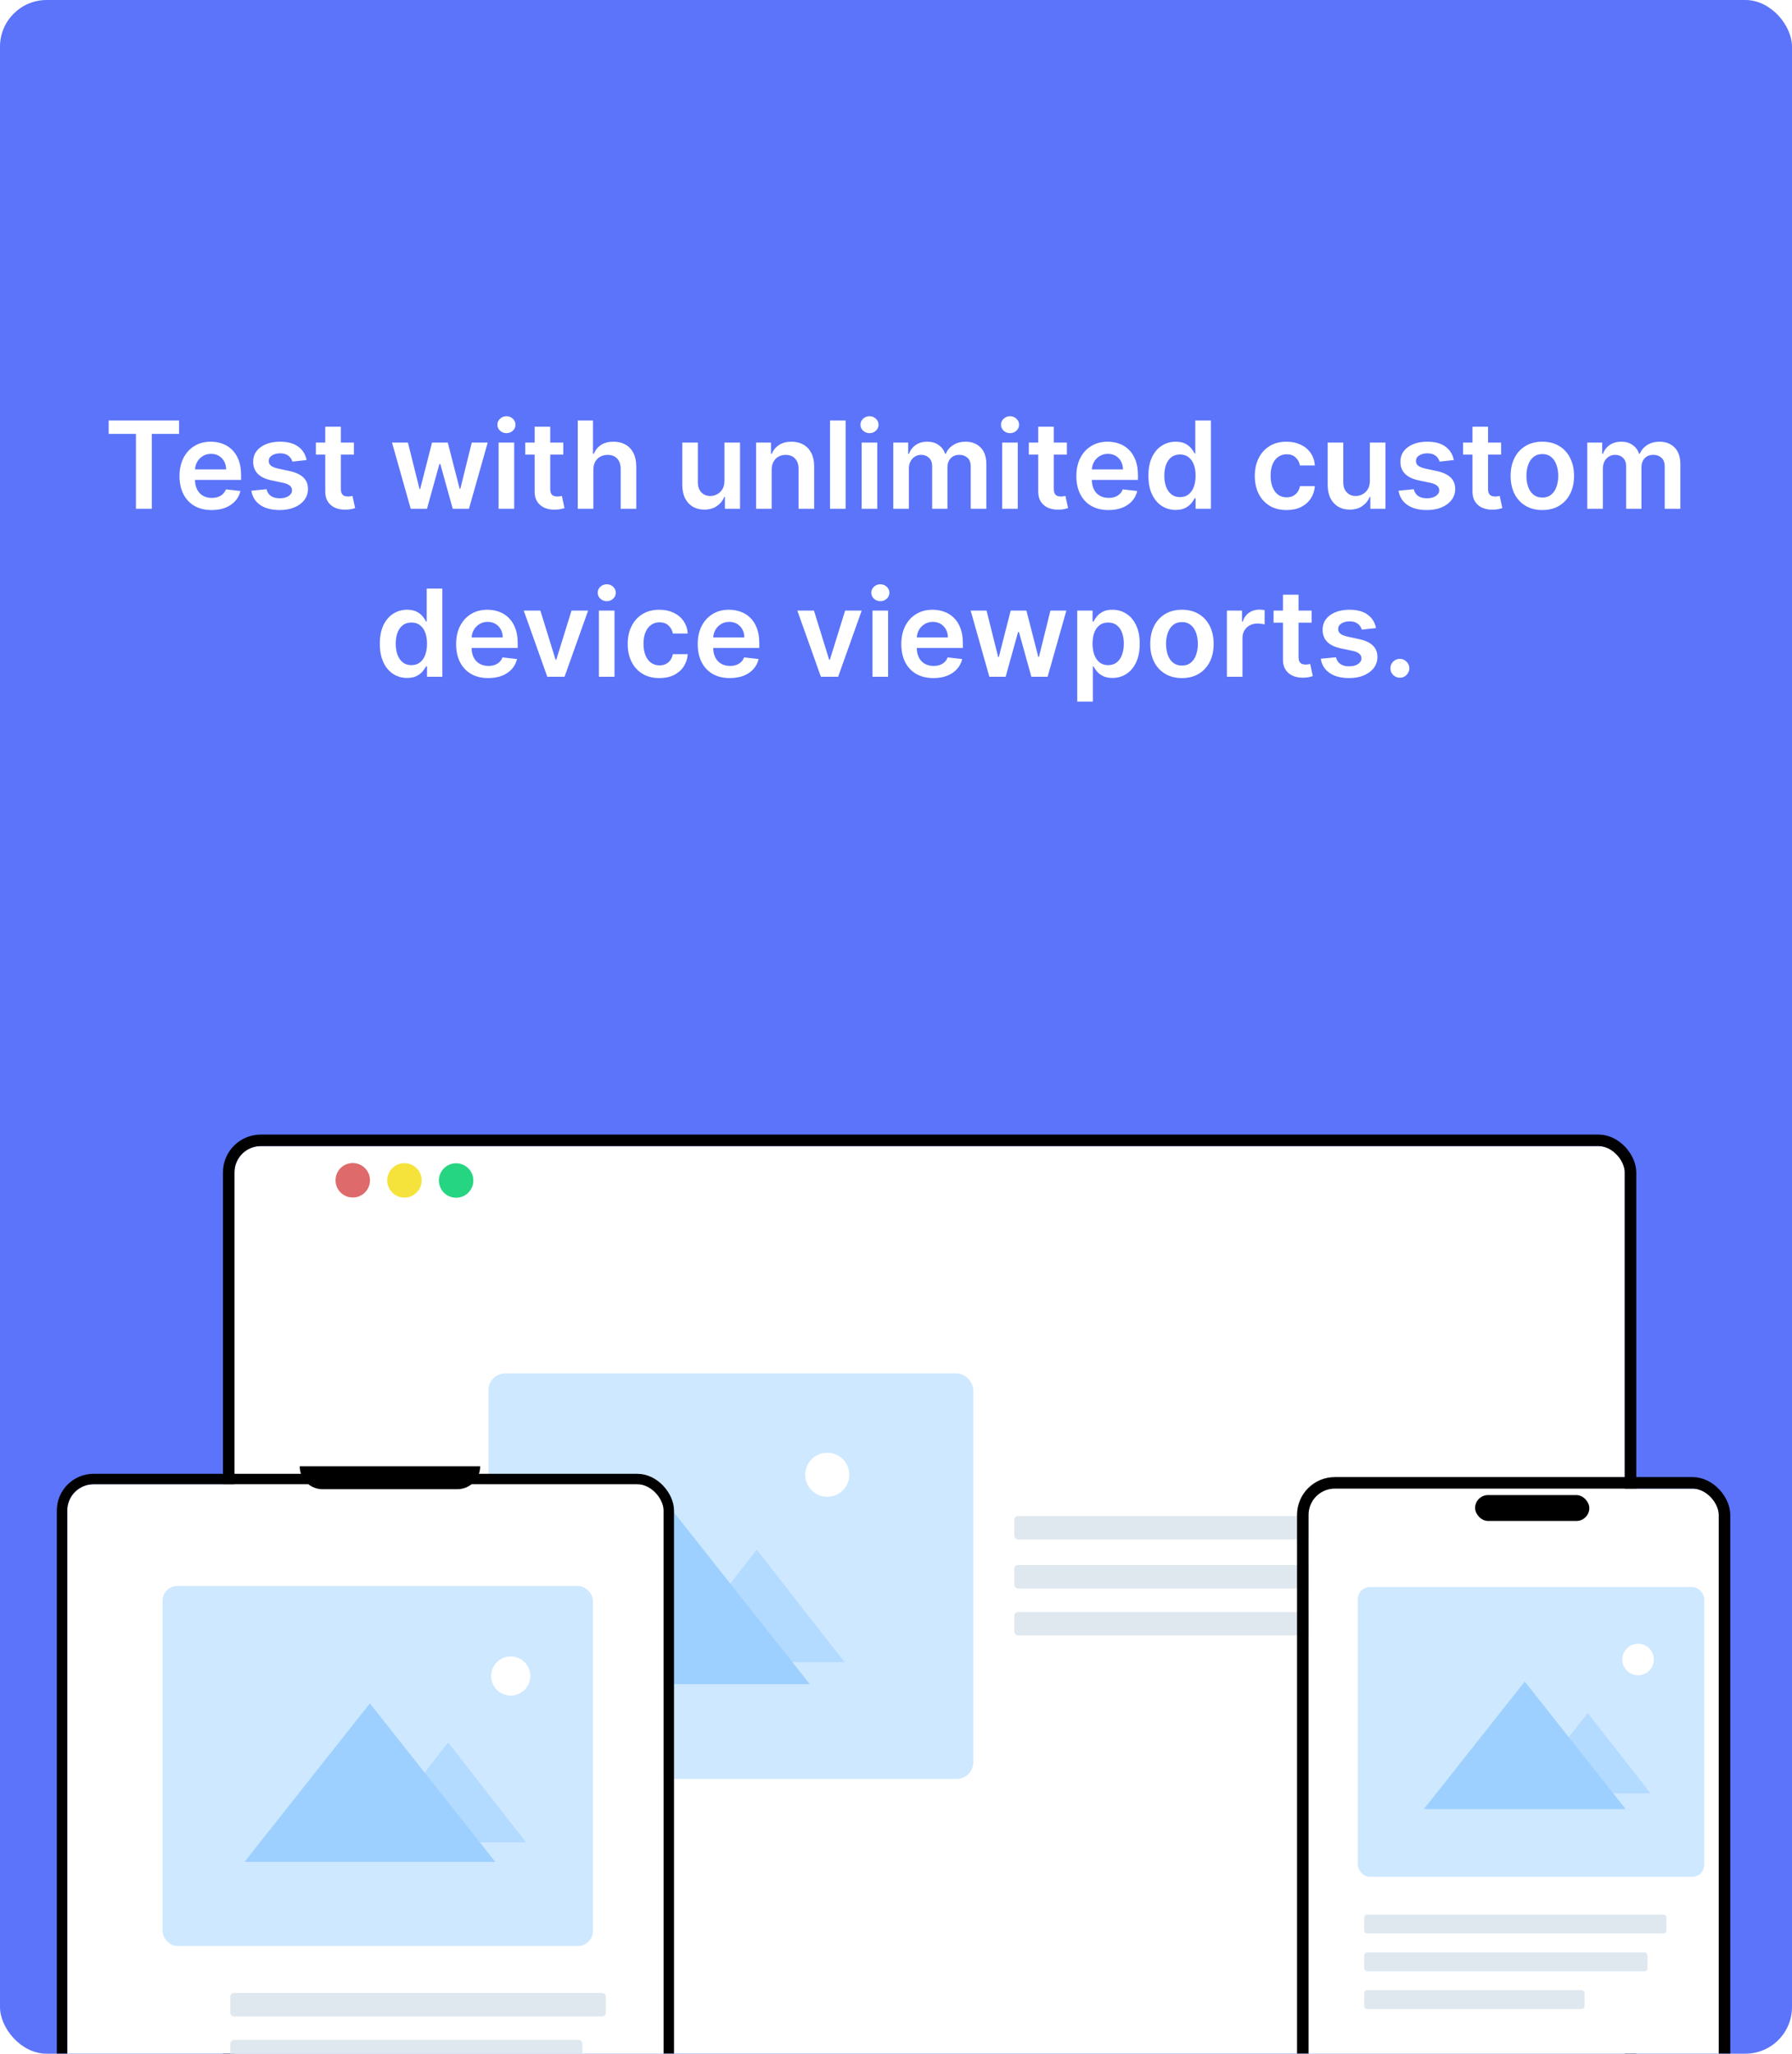 <svg width="384" height="440" viewBox="0 0 384 440" fill="none" xmlns="http://www.w3.org/2000/svg">
<g clip-path="url(#clip0_774_7380)">
<rect width="384" height="440" rx="10" fill="#5B74F9"/>
<path d="M23.285 92.962V90.091H38.372V92.962H32.527V109H29.13V92.962H23.285ZM45.354 109.277C43.932 109.277 42.704 108.982 41.67 108.391C40.642 107.794 39.851 106.95 39.297 105.861C38.743 104.765 38.466 103.476 38.466 101.992C38.466 100.533 38.743 99.253 39.297 98.151C39.858 97.043 40.639 96.182 41.642 95.566C42.646 94.944 43.825 94.633 45.179 94.633C46.053 94.633 46.878 94.775 47.653 95.058C48.435 95.335 49.124 95.766 49.721 96.351C50.325 96.936 50.798 97.68 51.143 98.585C51.488 99.484 51.66 100.555 51.66 101.798V102.823H40.036V100.57H48.456C48.45 99.93 48.312 99.361 48.041 98.862C47.77 98.358 47.392 97.96 46.905 97.671C46.425 97.382 45.865 97.237 45.225 97.237C44.542 97.237 43.941 97.403 43.424 97.736C42.907 98.062 42.504 98.493 42.215 99.028C41.932 99.558 41.787 100.139 41.781 100.773V102.74C41.781 103.565 41.932 104.273 42.233 104.864C42.535 105.448 42.957 105.898 43.498 106.212C44.04 106.519 44.674 106.673 45.4 106.673C45.887 106.673 46.327 106.606 46.721 106.47C47.115 106.329 47.456 106.122 47.745 105.852C48.035 105.581 48.253 105.245 48.401 104.845L51.522 105.196C51.325 106.021 50.949 106.741 50.395 107.357C49.847 107.966 49.146 108.44 48.29 108.778C47.435 109.111 46.456 109.277 45.354 109.277ZM65.697 98.567L62.65 98.899C62.564 98.591 62.413 98.302 62.197 98.031C61.988 97.76 61.705 97.542 61.348 97.376C60.991 97.21 60.554 97.126 60.037 97.126C59.341 97.126 58.757 97.277 58.283 97.579C57.815 97.88 57.584 98.271 57.59 98.751C57.584 99.164 57.735 99.499 58.042 99.758C58.356 100.016 58.873 100.229 59.594 100.395L62.013 100.912C63.355 101.201 64.352 101.66 65.004 102.288C65.663 102.915 65.995 103.737 66.001 104.753C65.995 105.645 65.734 106.433 65.216 107.116C64.706 107.794 63.995 108.323 63.084 108.705C62.173 109.086 61.126 109.277 59.944 109.277C58.209 109.277 56.812 108.914 55.753 108.188C54.694 107.455 54.063 106.436 53.86 105.131L57.119 104.817C57.267 105.458 57.581 105.941 58.061 106.267C58.541 106.593 59.166 106.756 59.935 106.756C60.729 106.756 61.366 106.593 61.846 106.267C62.333 105.941 62.576 105.538 62.576 105.058C62.576 104.651 62.419 104.316 62.105 104.051C61.797 103.786 61.317 103.583 60.665 103.442L58.246 102.934C56.885 102.651 55.879 102.174 55.227 101.503C54.574 100.826 54.251 99.97 54.257 98.936C54.251 98.062 54.488 97.305 54.968 96.665C55.454 96.019 56.128 95.52 56.99 95.169C57.858 94.812 58.858 94.633 59.991 94.633C61.653 94.633 62.961 94.987 63.915 95.695C64.875 96.403 65.469 97.36 65.697 98.567ZM75.839 94.818V97.403H67.686V94.818H75.839ZM69.699 91.421H73.041V104.734C73.041 105.184 73.109 105.528 73.245 105.768C73.386 106.002 73.571 106.162 73.799 106.249C74.026 106.335 74.279 106.378 74.556 106.378C74.765 106.378 74.956 106.362 75.128 106.332C75.307 106.301 75.442 106.273 75.534 106.249L76.098 108.862C75.919 108.923 75.664 108.991 75.331 109.065C75.005 109.138 74.605 109.182 74.131 109.194C73.294 109.219 72.54 109.092 71.869 108.815C71.198 108.532 70.665 108.095 70.272 107.504C69.884 106.913 69.693 106.175 69.699 105.288V91.421ZM88.01 109L84.003 94.818H87.41L89.903 104.79H90.032L92.581 94.818H95.951L98.499 104.734H98.638L101.093 94.818H104.51L100.493 109H97.013L94.353 99.416H94.159L91.5 109H88.01ZM106.843 109V94.818H110.186V109H106.843ZM108.524 92.805C107.994 92.805 107.539 92.63 107.157 92.279C106.776 91.922 106.585 91.494 106.585 90.996C106.585 90.491 106.776 90.063 107.157 89.712C107.539 89.355 107.994 89.177 108.524 89.177C109.059 89.177 109.515 89.355 109.89 89.712C110.272 90.063 110.463 90.491 110.463 90.996C110.463 91.494 110.272 91.922 109.89 92.279C109.515 92.63 109.059 92.805 108.524 92.805ZM120.704 94.818V97.403H112.552V94.818H120.704ZM114.564 91.421H117.907V104.734C117.907 105.184 117.974 105.528 118.11 105.768C118.251 106.002 118.436 106.162 118.664 106.249C118.892 106.335 119.144 106.378 119.421 106.378C119.63 106.378 119.821 106.362 119.993 106.332C120.172 106.301 120.307 106.273 120.4 106.249L120.963 108.862C120.784 108.923 120.529 108.991 120.196 109.065C119.87 109.138 119.47 109.182 118.996 109.194C118.159 109.219 117.405 109.092 116.734 108.815C116.063 108.532 115.531 108.095 115.137 107.504C114.749 106.913 114.558 106.175 114.564 105.288V91.421ZM127.147 100.69V109H123.804V90.091H127.073V97.228H127.239C127.571 96.428 128.085 95.797 128.781 95.335C129.483 94.867 130.375 94.633 131.458 94.633C132.443 94.633 133.302 94.84 134.034 95.252C134.767 95.665 135.333 96.268 135.733 97.062C136.139 97.856 136.343 98.825 136.343 99.97V109H133V100.487C133 99.533 132.754 98.791 132.262 98.262C131.775 97.727 131.092 97.459 130.212 97.459C129.621 97.459 129.092 97.588 128.624 97.847C128.162 98.099 127.799 98.465 127.534 98.945C127.276 99.425 127.147 100.007 127.147 100.69ZM155.238 103.036V94.818H158.58V109H155.339V106.479H155.192C154.872 107.273 154.345 107.923 153.613 108.428C152.887 108.932 151.991 109.185 150.926 109.185C149.997 109.185 149.175 108.978 148.461 108.566C147.753 108.147 147.199 107.541 146.799 106.747C146.399 105.947 146.199 104.981 146.199 103.848V94.818H149.541V103.331C149.541 104.23 149.787 104.944 150.28 105.473C150.772 106.002 151.418 106.267 152.219 106.267C152.711 106.267 153.188 106.147 153.65 105.907C154.111 105.667 154.49 105.31 154.785 104.836C155.087 104.356 155.238 103.756 155.238 103.036ZM165.359 100.69V109H162.017V94.818H165.212V97.228H165.378C165.704 96.434 166.224 95.803 166.938 95.335C167.658 94.867 168.548 94.633 169.607 94.633C170.585 94.633 171.438 94.843 172.164 95.261C172.897 95.68 173.463 96.286 173.863 97.08C174.269 97.874 174.469 98.838 174.463 99.97V109H171.121V100.487C171.121 99.539 170.875 98.798 170.382 98.262C169.896 97.727 169.222 97.459 168.36 97.459C167.775 97.459 167.255 97.588 166.8 97.847C166.35 98.099 165.997 98.465 165.738 98.945C165.486 99.425 165.359 100.007 165.359 100.69ZM181.203 90.091V109H177.861V90.091H181.203ZM184.64 109V94.818H187.983V109H184.64ZM186.321 92.805C185.791 92.805 185.336 92.63 184.954 92.279C184.572 91.922 184.382 91.494 184.382 90.996C184.382 90.491 184.572 90.063 184.954 89.712C185.336 89.355 185.791 89.177 186.321 89.177C186.856 89.177 187.312 89.355 187.687 89.712C188.069 90.063 188.259 90.491 188.259 90.996C188.259 91.494 188.069 91.922 187.687 92.279C187.312 92.63 186.856 92.805 186.321 92.805ZM191.419 109V94.818H194.614V97.228H194.78C195.076 96.415 195.565 95.781 196.248 95.326C196.932 94.864 197.747 94.633 198.695 94.633C199.655 94.633 200.465 94.867 201.123 95.335C201.788 95.797 202.256 96.428 202.527 97.228H202.674C202.988 96.44 203.518 95.812 204.263 95.344C205.013 94.871 205.903 94.633 206.931 94.633C208.236 94.633 209.301 95.046 210.125 95.871C210.95 96.695 211.363 97.899 211.363 99.481V109H208.011V99.998C208.011 99.118 207.777 98.474 207.309 98.068C206.842 97.656 206.269 97.45 205.592 97.45C204.786 97.45 204.155 97.702 203.699 98.207C203.25 98.705 203.025 99.355 203.025 100.155V109H199.748V99.859C199.748 99.127 199.526 98.542 199.083 98.105C198.646 97.668 198.073 97.45 197.366 97.45C196.885 97.45 196.448 97.573 196.054 97.819C195.66 98.059 195.347 98.401 195.113 98.844C194.879 99.281 194.762 99.792 194.762 100.376V109H191.419ZM214.753 109V94.818H218.096V109H214.753ZM216.434 92.805C215.905 92.805 215.449 92.63 215.067 92.279C214.686 91.922 214.495 91.494 214.495 90.996C214.495 90.491 214.686 90.063 215.067 89.712C215.449 89.355 215.905 89.177 216.434 89.177C216.969 89.177 217.425 89.355 217.8 89.712C218.182 90.063 218.373 90.491 218.373 90.996C218.373 91.494 218.182 91.922 217.8 92.279C217.425 92.63 216.969 92.805 216.434 92.805ZM228.614 94.818V97.403H220.462V94.818H228.614ZM222.475 91.421H225.817V104.734C225.817 105.184 225.885 105.528 226.02 105.768C226.162 106.002 226.346 106.162 226.574 106.249C226.802 106.335 227.054 106.378 227.331 106.378C227.54 106.378 227.731 106.362 227.903 106.332C228.082 106.301 228.217 106.273 228.31 106.249L228.873 108.862C228.694 108.923 228.439 108.991 228.107 109.065C227.78 109.138 227.38 109.182 226.906 109.194C226.069 109.219 225.315 109.092 224.644 108.815C223.973 108.532 223.441 108.095 223.047 107.504C222.659 106.913 222.468 106.175 222.475 105.288V91.421ZM237.536 109.277C236.114 109.277 234.886 108.982 233.852 108.391C232.824 107.794 232.033 106.95 231.479 105.861C230.925 104.765 230.648 103.476 230.648 101.992C230.648 100.533 230.925 99.253 231.479 98.151C232.039 97.043 232.821 96.182 233.824 95.566C234.827 94.944 236.006 94.633 237.36 94.633C238.234 94.633 239.059 94.775 239.835 95.058C240.617 95.335 241.306 95.766 241.903 96.351C242.506 96.936 242.98 97.68 243.325 98.585C243.67 99.484 243.842 100.555 243.842 101.798V102.823H232.218V100.57H240.638C240.632 99.93 240.493 99.361 240.223 98.862C239.952 98.358 239.573 97.96 239.087 97.671C238.607 97.382 238.047 97.237 237.407 97.237C236.723 97.237 236.123 97.403 235.606 97.736C235.089 98.062 234.686 98.493 234.397 99.028C234.113 99.558 233.969 100.139 233.963 100.773V102.74C233.963 103.565 234.113 104.273 234.415 104.864C234.717 105.448 235.138 105.898 235.68 106.212C236.222 106.519 236.856 106.673 237.582 106.673C238.068 106.673 238.508 106.606 238.902 106.47C239.296 106.329 239.638 106.122 239.927 105.852C240.216 105.581 240.435 105.245 240.583 104.845L243.703 105.196C243.506 106.021 243.131 106.741 242.577 107.357C242.029 107.966 241.327 108.44 240.472 108.778C239.616 109.111 238.638 109.277 237.536 109.277ZM251.932 109.249C250.818 109.249 249.821 108.963 248.941 108.391C248.061 107.818 247.365 106.987 246.854 105.898C246.343 104.808 246.088 103.485 246.088 101.928C246.088 100.352 246.346 99.022 246.863 97.939C247.387 96.849 248.091 96.028 248.978 95.474C249.864 94.914 250.852 94.633 251.941 94.633C252.772 94.633 253.456 94.775 253.991 95.058C254.527 95.335 254.951 95.671 255.265 96.065C255.579 96.452 255.822 96.819 255.995 97.163H256.133V90.091H259.485V109H256.198V106.766H255.995C255.822 107.11 255.573 107.477 255.247 107.864C254.921 108.246 254.49 108.572 253.954 108.843C253.419 109.114 252.745 109.249 251.932 109.249ZM252.865 106.507C253.573 106.507 254.176 106.316 254.674 105.935C255.173 105.547 255.552 105.008 255.81 104.319C256.069 103.629 256.198 102.826 256.198 101.909C256.198 100.992 256.069 100.195 255.81 99.518C255.558 98.841 255.182 98.314 254.684 97.939C254.191 97.563 253.585 97.376 252.865 97.376C252.12 97.376 251.498 97.57 251 97.957C250.501 98.345 250.126 98.881 249.873 99.564C249.621 100.247 249.495 101.029 249.495 101.909C249.495 102.795 249.621 103.586 249.873 104.282C250.132 104.971 250.51 105.516 251.009 105.916C251.514 106.31 252.132 106.507 252.865 106.507ZM275.682 109.277C274.266 109.277 273.05 108.966 272.035 108.344C271.025 107.723 270.247 106.864 269.699 105.768C269.157 104.667 268.886 103.399 268.886 101.964C268.886 100.524 269.163 99.253 269.717 98.151C270.271 97.043 271.053 96.182 272.062 95.566C273.078 94.944 274.278 94.633 275.663 94.633C276.814 94.633 277.833 94.846 278.719 95.271C279.612 95.689 280.323 96.283 280.852 97.053C281.382 97.816 281.683 98.708 281.757 99.73H278.562C278.433 99.047 278.125 98.478 277.639 98.022C277.159 97.56 276.516 97.329 275.709 97.329C275.026 97.329 274.426 97.514 273.909 97.883C273.392 98.247 272.989 98.77 272.699 99.453C272.416 100.136 272.275 100.955 272.275 101.909C272.275 102.875 272.416 103.706 272.699 104.402C272.983 105.091 273.38 105.624 273.891 105.999C274.408 106.369 275.014 106.553 275.709 106.553C276.202 106.553 276.642 106.461 277.03 106.276C277.424 106.085 277.753 105.812 278.018 105.455C278.282 105.098 278.464 104.664 278.562 104.153H281.757C281.677 105.156 281.382 106.045 280.871 106.821C280.36 107.59 279.664 108.194 278.784 108.631C277.904 109.062 276.87 109.277 275.682 109.277ZM293.541 103.036V94.818H296.883V109H293.642V106.479H293.494C293.174 107.273 292.648 107.923 291.916 108.428C291.189 108.932 290.294 109.185 289.229 109.185C288.299 109.185 287.478 108.978 286.764 108.566C286.056 108.147 285.502 107.541 285.102 106.747C284.702 105.947 284.502 104.981 284.502 103.848V94.818H287.844V103.331C287.844 104.23 288.09 104.944 288.582 105.473C289.075 106.002 289.721 106.267 290.521 106.267C291.014 106.267 291.491 106.147 291.953 105.907C292.414 105.667 292.793 105.31 293.088 104.836C293.39 104.356 293.541 103.756 293.541 103.036ZM311.529 98.567L308.482 98.899C308.396 98.591 308.245 98.302 308.029 98.031C307.82 97.76 307.537 97.542 307.18 97.376C306.823 97.21 306.386 97.126 305.869 97.126C305.173 97.126 304.589 97.277 304.115 97.579C303.647 97.88 303.416 98.271 303.422 98.751C303.416 99.164 303.567 99.499 303.875 99.758C304.188 100.016 304.706 100.229 305.426 100.395L307.845 100.912C309.187 101.201 310.184 101.66 310.836 102.288C311.495 102.915 311.827 103.737 311.833 104.753C311.827 105.645 311.566 106.433 311.049 107.116C310.538 107.794 309.827 108.323 308.916 108.705C308.005 109.086 306.958 109.277 305.777 109.277C304.041 109.277 302.643 108.914 301.585 108.188C300.526 107.455 299.895 106.436 299.692 105.131L302.951 104.817C303.099 105.458 303.413 105.941 303.893 106.267C304.373 106.593 304.998 106.756 305.767 106.756C306.561 106.756 307.198 106.593 307.679 106.267C308.165 105.941 308.408 105.538 308.408 105.058C308.408 104.651 308.251 104.316 307.937 104.051C307.629 103.786 307.149 103.583 306.497 103.442L304.078 102.934C302.717 102.651 301.711 102.174 301.059 101.503C300.406 100.826 300.083 99.97 300.089 98.936C300.083 98.062 300.32 97.305 300.8 96.665C301.286 96.019 301.96 95.52 302.822 95.169C303.69 94.812 304.69 94.633 305.823 94.633C307.485 94.633 308.793 94.987 309.747 95.695C310.707 96.403 311.301 97.36 311.529 98.567ZM321.671 94.818V97.403H313.518V94.818H321.671ZM315.531 91.421H318.873V104.734C318.873 105.184 318.941 105.528 319.077 105.768C319.218 106.002 319.403 106.162 319.631 106.249C319.858 106.335 320.111 106.378 320.388 106.378C320.597 106.378 320.788 106.362 320.96 106.332C321.139 106.301 321.274 106.273 321.366 106.249L321.93 108.862C321.751 108.923 321.496 108.991 321.163 109.065C320.837 109.138 320.437 109.182 319.963 109.194C319.126 109.219 318.372 109.092 317.701 108.815C317.03 108.532 316.498 108.095 316.104 107.504C315.716 106.913 315.525 106.175 315.531 105.288V91.421ZM330.5 109.277C329.115 109.277 327.915 108.972 326.899 108.363C325.884 107.754 325.096 106.901 324.536 105.805C323.982 104.71 323.705 103.429 323.705 101.964C323.705 100.5 323.982 99.216 324.536 98.114C325.096 97.013 325.884 96.157 326.899 95.548C327.915 94.938 329.115 94.633 330.5 94.633C331.885 94.633 333.085 94.938 334.101 95.548C335.117 96.157 335.901 97.013 336.455 98.114C337.015 99.216 337.296 100.5 337.296 101.964C337.296 103.429 337.015 104.71 336.455 105.805C335.901 106.901 335.117 107.754 334.101 108.363C333.085 108.972 331.885 109.277 330.5 109.277ZM330.519 106.599C331.27 106.599 331.897 106.393 332.402 105.981C332.907 105.562 333.282 105.002 333.528 104.3C333.781 103.599 333.907 102.817 333.907 101.955C333.907 101.087 333.781 100.303 333.528 99.601C333.282 98.893 332.907 98.33 332.402 97.911C331.897 97.493 331.27 97.283 330.519 97.283C329.749 97.283 329.109 97.493 328.598 97.911C328.093 98.33 327.715 98.893 327.462 99.601C327.216 100.303 327.093 101.087 327.093 101.955C327.093 102.817 327.216 103.599 327.462 104.3C327.715 105.002 328.093 105.562 328.598 105.981C329.109 106.393 329.749 106.599 330.519 106.599ZM340.132 109V94.818H343.327V97.228H343.493C343.789 96.415 344.278 95.781 344.961 95.326C345.644 94.864 346.46 94.633 347.408 94.633C348.368 94.633 349.178 94.867 349.836 95.335C350.501 95.797 350.969 96.428 351.24 97.228H351.387C351.701 96.44 352.231 95.812 352.975 95.344C353.726 94.871 354.616 94.633 355.644 94.633C356.949 94.633 358.014 95.046 358.838 95.871C359.663 96.695 360.076 97.899 360.076 99.481V109H356.724V99.998C356.724 99.118 356.49 98.474 356.022 98.068C355.554 97.656 354.982 97.45 354.305 97.45C353.499 97.45 352.868 97.702 352.412 98.207C351.963 98.705 351.738 99.355 351.738 100.155V109H348.46V99.859C348.46 99.127 348.239 98.542 347.796 98.105C347.359 97.668 346.786 97.45 346.078 97.45C345.598 97.45 345.161 97.573 344.767 97.819C344.373 98.059 344.059 98.401 343.826 98.844C343.592 99.281 343.475 99.792 343.475 100.376V109H340.132ZM87.236 145.249C86.122 145.249 85.125 144.963 84.245 144.391C83.364 143.818 82.669 142.987 82.158 141.898C81.647 140.808 81.391 139.485 81.391 137.928C81.391 136.352 81.65 135.022 82.167 133.939C82.69 132.849 83.395 132.028 84.281 131.474C85.168 130.914 86.156 130.634 87.245 130.634C88.076 130.634 88.759 130.775 89.295 131.058C89.83 131.335 90.255 131.671 90.569 132.065C90.883 132.452 91.126 132.819 91.299 133.163H91.437V126.091H94.788V145H91.502V142.766H91.299C91.126 143.11 90.877 143.477 90.551 143.864C90.224 144.246 89.793 144.572 89.258 144.843C88.722 145.114 88.049 145.249 87.236 145.249ZM88.168 142.507C88.876 142.507 89.48 142.316 89.978 141.935C90.477 141.547 90.855 141.008 91.114 140.319C91.372 139.629 91.502 138.826 91.502 137.909C91.502 136.992 91.372 136.195 91.114 135.518C90.861 134.841 90.486 134.314 89.987 133.939C89.495 133.563 88.889 133.376 88.168 133.376C87.424 133.376 86.802 133.57 86.303 133.957C85.805 134.345 85.429 134.881 85.177 135.564C84.925 136.247 84.799 137.029 84.799 137.909C84.799 138.795 84.925 139.586 85.177 140.282C85.436 140.971 85.814 141.516 86.313 141.916C86.817 142.31 87.436 142.507 88.168 142.507ZM104.629 145.277C103.207 145.277 101.979 144.982 100.945 144.391C99.917 143.794 99.126 142.95 98.572 141.861C98.018 140.765 97.741 139.476 97.741 137.992C97.741 136.533 98.018 135.253 98.572 134.151C99.132 133.043 99.914 132.182 100.917 131.566C101.92 130.944 103.099 130.634 104.453 130.634C105.327 130.634 106.152 130.775 106.928 131.058C107.709 131.335 108.399 131.766 108.996 132.351C109.599 132.936 110.073 133.68 110.418 134.585C110.762 135.484 110.935 136.555 110.935 137.798V138.823H99.31V136.57H107.731C107.725 135.93 107.586 135.361 107.315 134.862C107.045 134.357 106.666 133.96 106.18 133.671C105.7 133.382 105.139 133.237 104.499 133.237C103.816 133.237 103.216 133.403 102.699 133.736C102.182 134.062 101.779 134.493 101.489 135.028C101.206 135.558 101.062 136.139 101.055 136.773V138.74C101.055 139.565 101.206 140.273 101.508 140.864C101.809 141.448 102.231 141.898 102.773 142.212C103.314 142.519 103.948 142.673 104.675 142.673C105.161 142.673 105.601 142.606 105.995 142.47C106.389 142.329 106.731 142.122 107.02 141.852C107.309 141.581 107.528 141.245 107.675 140.845L110.796 141.196C110.599 142.021 110.224 142.741 109.67 143.357C109.122 143.966 108.42 144.44 107.565 144.778C106.709 145.111 105.73 145.277 104.629 145.277ZM126.024 130.818L120.973 145H117.28L112.23 130.818H115.794L119.053 141.353H119.2L122.469 130.818H126.024ZM128.336 145V130.818H131.679V145H128.336ZM130.017 128.805C129.488 128.805 129.032 128.63 128.65 128.279C128.269 127.922 128.078 127.494 128.078 126.996C128.078 126.491 128.269 126.063 128.65 125.712C129.032 125.355 129.488 125.177 130.017 125.177C130.552 125.177 131.008 125.355 131.383 125.712C131.765 126.063 131.956 126.491 131.956 126.996C131.956 127.494 131.765 127.922 131.383 128.279C131.008 128.63 130.552 128.805 130.017 128.805ZM141.302 145.277C139.886 145.277 138.67 144.966 137.655 144.344C136.645 143.723 135.867 142.864 135.319 141.768C134.777 140.667 134.506 139.399 134.506 137.964C134.506 136.524 134.783 135.253 135.337 134.151C135.891 133.043 136.673 132.182 137.683 131.566C138.698 130.944 139.898 130.634 141.283 130.634C142.434 130.634 143.453 130.846 144.339 131.271C145.232 131.689 145.943 132.283 146.472 133.053C147.002 133.816 147.303 134.708 147.377 135.73H144.183C144.053 135.047 143.746 134.478 143.259 134.022C142.779 133.56 142.136 133.33 141.33 133.33C140.646 133.33 140.046 133.514 139.529 133.884C139.012 134.247 138.609 134.77 138.32 135.453C138.036 136.136 137.895 136.955 137.895 137.909C137.895 138.875 138.036 139.706 138.32 140.402C138.603 141.091 139 141.624 139.511 141.999C140.028 142.369 140.634 142.553 141.33 142.553C141.822 142.553 142.262 142.461 142.65 142.276C143.044 142.085 143.373 141.812 143.638 141.455C143.902 141.098 144.084 140.664 144.183 140.153H147.377C147.297 141.156 147.002 142.045 146.491 142.821C145.98 143.59 145.284 144.194 144.404 144.631C143.524 145.062 142.49 145.277 141.302 145.277ZM156.4 145.277C154.978 145.277 153.75 144.982 152.716 144.391C151.688 143.794 150.897 142.95 150.343 141.861C149.789 140.765 149.512 139.476 149.512 137.992C149.512 136.533 149.789 135.253 150.343 134.151C150.903 133.043 151.685 132.182 152.688 131.566C153.692 130.944 154.87 130.634 156.225 130.634C157.099 130.634 157.923 130.775 158.699 131.058C159.481 131.335 160.17 131.766 160.767 132.351C161.37 132.936 161.844 133.68 162.189 134.585C162.534 135.484 162.706 136.555 162.706 137.798V138.823H151.082V136.57H159.502C159.496 135.93 159.358 135.361 159.087 134.862C158.816 134.357 158.437 133.96 157.951 133.671C157.471 133.382 156.911 133.237 156.271 133.237C155.588 133.237 154.987 133.403 154.47 133.736C153.953 134.062 153.55 134.493 153.261 135.028C152.978 135.558 152.833 136.139 152.827 136.773V138.74C152.827 139.565 152.978 140.273 153.279 140.864C153.581 141.448 154.003 141.898 154.544 142.212C155.086 142.519 155.72 142.673 156.446 142.673C156.932 142.673 157.373 142.606 157.767 142.47C158.16 142.329 158.502 142.122 158.791 141.852C159.081 141.581 159.299 141.245 159.447 140.845L162.568 141.196C162.371 142.021 161.995 142.741 161.441 143.357C160.893 143.966 160.192 144.44 159.336 144.778C158.481 145.111 157.502 145.277 156.4 145.277ZM184.651 130.818L179.6 145H175.907L170.857 130.818H174.42L177.68 141.353H177.827L181.096 130.818H184.651ZM186.963 145V130.818H190.306V145H186.963ZM188.644 128.805C188.114 128.805 187.659 128.63 187.277 128.279C186.896 127.922 186.705 127.494 186.705 126.996C186.705 126.491 186.896 126.063 187.277 125.712C187.659 125.355 188.114 125.177 188.644 125.177C189.179 125.177 189.635 125.355 190.01 125.712C190.392 126.063 190.583 126.491 190.583 126.996C190.583 127.494 190.392 127.922 190.01 128.279C189.635 128.63 189.179 128.805 188.644 128.805ZM200.021 145.277C198.599 145.277 197.371 144.982 196.337 144.391C195.309 143.794 194.518 142.95 193.964 141.861C193.41 140.765 193.133 139.476 193.133 137.992C193.133 136.533 193.41 135.253 193.964 134.151C194.524 133.043 195.306 132.182 196.309 131.566C197.313 130.944 198.492 130.634 199.846 130.634C200.72 130.634 201.545 130.775 202.32 131.058C203.102 131.335 203.791 131.766 204.388 132.351C204.992 132.936 205.465 133.68 205.81 134.585C206.155 135.484 206.327 136.555 206.327 137.798V138.823H194.703V136.57H203.123C203.117 135.93 202.979 135.361 202.708 134.862C202.437 134.357 202.059 133.96 201.572 133.671C201.092 133.382 200.532 133.237 199.892 133.237C199.209 133.237 198.608 133.403 198.091 133.736C197.574 134.062 197.171 134.493 196.882 135.028C196.599 135.558 196.454 136.139 196.448 136.773V138.74C196.448 139.565 196.599 140.273 196.9 140.864C197.202 141.448 197.624 141.898 198.165 142.212C198.707 142.519 199.341 142.673 200.067 142.673C200.554 142.673 200.994 142.606 201.388 142.47C201.782 142.329 202.123 142.122 202.412 141.852C202.702 141.581 202.92 141.245 203.068 140.845L206.189 141.196C205.992 142.021 205.616 142.741 205.062 143.357C204.515 143.966 203.813 144.44 202.957 144.778C202.102 145.111 201.123 145.277 200.021 145.277ZM212.006 145L207.998 130.818H211.405L213.898 140.79H214.028L216.576 130.818H219.946L222.494 140.734H222.633L225.089 130.818H228.505L224.488 145H221.008L218.349 135.416H218.155L215.496 145H212.006ZM230.838 150.318V130.818H234.125V133.163H234.319C234.492 132.819 234.735 132.452 235.049 132.065C235.363 131.671 235.787 131.335 236.323 131.058C236.858 130.775 237.542 130.634 238.373 130.634C239.468 130.634 240.456 130.914 241.336 131.474C242.223 132.028 242.924 132.849 243.441 133.939C243.965 135.022 244.226 136.352 244.226 137.928C244.226 139.485 243.971 140.808 243.46 141.898C242.949 142.987 242.253 143.818 241.373 144.391C240.493 144.963 239.496 145.249 238.382 145.249C237.569 145.249 236.895 145.114 236.36 144.843C235.824 144.572 235.393 144.246 235.067 143.864C234.747 143.477 234.498 143.11 234.319 142.766H234.181V150.318H230.838ZM234.116 137.909C234.116 138.826 234.245 139.629 234.504 140.319C234.769 141.008 235.147 141.547 235.64 141.935C236.138 142.316 236.741 142.507 237.449 142.507C238.188 142.507 238.806 142.31 239.305 141.916C239.804 141.516 240.179 140.971 240.431 140.282C240.69 139.586 240.819 138.795 240.819 137.909C240.819 137.029 240.693 136.247 240.441 135.564C240.188 134.881 239.813 134.345 239.314 133.957C238.816 133.57 238.194 133.376 237.449 133.376C236.735 133.376 236.129 133.563 235.63 133.939C235.132 134.314 234.753 134.841 234.495 135.518C234.242 136.195 234.116 136.992 234.116 137.909ZM253.275 145.277C251.89 145.277 250.689 144.972 249.674 144.363C248.658 143.754 247.87 142.901 247.31 141.805C246.756 140.71 246.479 139.429 246.479 137.964C246.479 136.5 246.756 135.216 247.31 134.114C247.87 133.013 248.658 132.157 249.674 131.548C250.689 130.938 251.89 130.634 253.275 130.634C254.659 130.634 255.86 130.938 256.875 131.548C257.891 132.157 258.676 133.013 259.23 134.114C259.79 135.216 260.07 136.5 260.07 137.964C260.07 139.429 259.79 140.71 259.23 141.805C258.676 142.901 257.891 143.754 256.875 144.363C255.86 144.972 254.659 145.277 253.275 145.277ZM253.293 142.599C254.044 142.599 254.672 142.393 255.176 141.981C255.681 141.562 256.057 141.002 256.303 140.3C256.555 139.599 256.681 138.817 256.681 137.955C256.681 137.087 256.555 136.303 256.303 135.601C256.057 134.893 255.681 134.33 255.176 133.911C254.672 133.493 254.044 133.283 253.293 133.283C252.524 133.283 251.883 133.493 251.373 133.911C250.868 134.33 250.489 134.893 250.237 135.601C249.991 136.303 249.868 137.087 249.868 137.955C249.868 138.817 249.991 139.599 250.237 140.3C250.489 141.002 250.868 141.562 251.373 141.981C251.883 142.393 252.524 142.599 253.293 142.599ZM262.907 145V130.818H266.148V133.182H266.295C266.554 132.363 266.997 131.732 267.625 131.289C268.259 130.84 268.982 130.615 269.795 130.615C269.979 130.615 270.185 130.624 270.413 130.643C270.647 130.655 270.841 130.677 270.995 130.707V133.782C270.853 133.733 270.629 133.69 270.321 133.653C270.019 133.61 269.727 133.588 269.444 133.588C268.834 133.588 268.287 133.72 267.8 133.985C267.32 134.244 266.942 134.604 266.665 135.065C266.388 135.527 266.249 136.059 266.249 136.663V145H262.907ZM281.059 130.818V133.403H272.906V130.818H281.059ZM274.919 127.42H278.261V140.734C278.261 141.184 278.329 141.528 278.464 141.768C278.606 142.002 278.791 142.162 279.018 142.249C279.246 142.335 279.498 142.378 279.775 142.378C279.985 142.378 280.175 142.362 280.348 142.332C280.526 142.301 280.662 142.273 280.754 142.249L281.317 144.862C281.139 144.923 280.883 144.991 280.551 145.065C280.225 145.138 279.825 145.182 279.351 145.194C278.514 145.219 277.76 145.092 277.089 144.815C276.418 144.532 275.885 144.095 275.491 143.504C275.104 142.913 274.913 142.175 274.919 141.288V127.42ZM294.86 134.567L291.813 134.899C291.727 134.591 291.576 134.302 291.36 134.031C291.151 133.76 290.868 133.542 290.511 133.376C290.154 133.21 289.717 133.126 289.2 133.126C288.504 133.126 287.92 133.277 287.446 133.579C286.978 133.88 286.747 134.271 286.753 134.751C286.747 135.164 286.898 135.499 287.206 135.758C287.52 136.016 288.037 136.229 288.757 136.395L291.176 136.912C292.518 137.201 293.515 137.66 294.167 138.288C294.826 138.915 295.158 139.737 295.164 140.753C295.158 141.645 294.897 142.433 294.38 143.116C293.869 143.794 293.158 144.323 292.247 144.705C291.336 145.086 290.289 145.277 289.108 145.277C287.372 145.277 285.975 144.914 284.916 144.188C283.857 143.455 283.226 142.436 283.023 141.131L286.282 140.817C286.43 141.458 286.744 141.941 287.224 142.267C287.704 142.593 288.329 142.756 289.098 142.756C289.892 142.756 290.529 142.593 291.01 142.267C291.496 141.941 291.739 141.538 291.739 141.058C291.739 140.651 291.582 140.316 291.268 140.051C290.96 139.786 290.48 139.583 289.828 139.442L287.409 138.934C286.048 138.651 285.042 138.174 284.39 137.503C283.737 136.826 283.414 135.97 283.42 134.936C283.414 134.062 283.651 133.305 284.131 132.665C284.617 132.018 285.291 131.52 286.153 131.169C287.021 130.812 288.021 130.634 289.154 130.634C290.816 130.634 292.124 130.987 293.078 131.695C294.038 132.403 294.632 133.36 294.86 134.567ZM299.979 145.203C299.419 145.203 298.939 145.006 298.539 144.612C298.139 144.218 297.942 143.738 297.948 143.172C297.942 142.618 298.139 142.144 298.539 141.75C298.939 141.356 299.419 141.159 299.979 141.159C300.521 141.159 300.992 141.356 301.392 141.75C301.798 142.144 302.004 142.618 302.011 143.172C302.004 143.547 301.906 143.889 301.715 144.197C301.531 144.504 301.284 144.751 300.977 144.935C300.675 145.114 300.343 145.203 299.979 145.203Z" fill="white"/>
<g clip-path="url(#clip1_774_7380)">
<g filter="url(#filter0_d_774_7380)">
<rect x="56.93" y="241.729" width="297.914" height="202.428" rx="5.632" fill="white"/>
<rect x="55.695" y="240.494" width="300.383" height="204.898" rx="6.867" stroke="black" stroke-width="2.469"/>
</g>
<circle cx="75.591" cy="252.872" r="3.692" fill="#DE6A6B"/>
<circle cx="86.666" cy="252.896" r="3.692" fill="#F5E33C"/>
<circle cx="97.74" cy="252.92" r="3.692" fill="#26D581"/>
<rect x="217.345" y="335.304" width="80.484" height="5.03" rx="0.795" fill="#E0E8EF"/>
<rect x="217.345" y="324.801" width="80.484" height="5.03" rx="0.795" fill="#E0E8EF"/>
<rect x="217.345" y="345.365" width="75.454" height="5.03" rx="0.795" fill="#E0E8EF"/>
<rect x="104.672" y="294.246" width="103.892" height="86.891" rx="3.581" fill="#CEE8FF"/>
<path d="M162.161 332.024L180.973 356.108H143.348L162.161 332.024Z" fill="#B3DAFF"/>
<path d="M143.271 322.579L173.535 360.83H113.008L143.271 322.579Z" fill="#9DD0FF"/>
<circle cx="177.272" cy="315.968" r="4.722" fill="white"/>
<g filter="url(#filter1_d_774_7380)">
<rect x="19.184" y="314.178" width="127.787" height="171.739" rx="5.632" fill="white"/>
<rect x="18.066" y="313.061" width="130.022" height="173.974" rx="6.749" stroke="black" stroke-width="2.235"/>
</g>
<path d="M64.223 314.153H102.894C102.894 316.863 100.697 319.061 97.987 319.061H69.131C66.42 319.061 64.223 316.863 64.223 314.153Z" fill="black"/>
<rect x="49.353" y="426.988" width="80.484" height="5.03" rx="0.795" fill="#E0E8EF"/>
<rect x="49.353" y="437.048" width="75.454" height="5.03" rx="0.795" fill="#E0E8EF"/>
<rect x="34.826" y="339.797" width="92.222" height="77.131" rx="3.179" fill="#CEE8FF"/>
<path d="M96.028 373.331L112.727 394.71H79.329L96.028 373.331Z" fill="#B3DAFF"/>
<path d="M79.26 364.947L106.124 398.902H52.396L79.26 364.947Z" fill="#9DD0FF"/>
<circle cx="109.442" cy="359.079" r="4.192" fill="white"/>
<g filter="url(#filter2_d_774_7380)">
<rect x="284.224" y="317.083" width="87.903" height="166.087" rx="5.632" fill="white"/>
<rect x="282.99" y="315.849" width="90.372" height="168.557" rx="6.867" stroke="black" stroke-width="2.469"/>
</g>
<rect x="316.092" y="320.317" width="24.479" height="5.542" rx="2.771" fill="black"/>
<rect x="292.321" y="410.194" width="64.773" height="4.048" rx="0.64" fill="#E0E8EF"/>
<rect x="292.321" y="418.291" width="60.725" height="4.048" rx="0.64" fill="#E0E8EF"/>
<rect x="292.321" y="426.388" width="47.23" height="4.048" rx="0.64" fill="#E0E8EF"/>
<rect x="290.971" y="340.024" width="74.219" height="62.074" rx="2.559" fill="#CEE8FF"/>
<path d="M340.226 367.013L353.666 384.218H326.787L340.226 367.013Z" fill="#B3DAFF"/>
<path d="M326.732 360.265L348.352 387.591H305.112L326.732 360.265Z" fill="#9DD0FF"/>
<circle cx="351.022" cy="355.542" r="3.374" fill="white"/>
</g>
</g>
<defs>
<filter id="filter0_d_774_7380" x="47.776" y="239.26" width="309.537" height="211.187" filterUnits="userSpaceOnUse" color-interpolation-filters="sRGB">
<feFlood flood-opacity="0" result="BackgroundImageFix"/>
<feColorMatrix in="SourceAlpha" type="matrix" values="0 0 0 0 0 0 0 0 0 0 0 0 0 0 0 0 0 0 127 0" result="hardAlpha"/>
<feOffset dx="-6.684" dy="3.819"/>
<feComposite in2="hardAlpha" operator="out"/>
<feColorMatrix type="matrix" values="0 0 0 0 0 0 0 0 0 0 0 0 0 0 0 0 0 0 1 0"/>
<feBlend mode="normal" in2="BackgroundImageFix" result="effect1_dropShadow_774_7380"/>
<feBlend mode="normal" in="SourceGraphic" in2="effect1_dropShadow_774_7380" result="shape"/>
</filter>
<filter id="filter1_d_774_7380" x="12.175" y="311.943" width="137.031" height="180.028" filterUnits="userSpaceOnUse" color-interpolation-filters="sRGB">
<feFlood flood-opacity="0" result="BackgroundImageFix"/>
<feColorMatrix in="SourceAlpha" type="matrix" values="0 0 0 0 0 0 0 0 0 0 0 0 0 0 0 0 0 0 127 0" result="hardAlpha"/>
<feOffset dx="-4.774" dy="3.819"/>
<feComposite in2="hardAlpha" operator="out"/>
<feColorMatrix type="matrix" values="0 0 0 0 0 0 0 0 0 0 0 0 0 0 0 0 0 0 1 0"/>
<feBlend mode="normal" in2="BackgroundImageFix" result="effect1_dropShadow_774_7380"/>
<feBlend mode="normal" in="SourceGraphic" in2="effect1_dropShadow_774_7380" result="shape"/>
</filter>
<filter id="filter2_d_774_7380" x="277.936" y="314.614" width="96.661" height="172.874" filterUnits="userSpaceOnUse" color-interpolation-filters="sRGB">
<feFlood flood-opacity="0" result="BackgroundImageFix"/>
<feColorMatrix in="SourceAlpha" type="matrix" values="0 0 0 0 0 0 0 0 0 0 0 0 0 0 0 0 0 0 127 0" result="hardAlpha"/>
<feOffset dx="-3.819" dy="1.847"/>
<feComposite in2="hardAlpha" operator="out"/>
<feColorMatrix type="matrix" values="0 0 0 0 0 0 0 0 0 0 0 0 0 0 0 0 0 0 1 0"/>
<feBlend mode="normal" in2="BackgroundImageFix" result="effect1_dropShadow_774_7380"/>
<feBlend mode="normal" in="SourceGraphic" in2="effect1_dropShadow_774_7380" result="shape"/>
</filter>
<clipPath id="clip0_774_7380">
<rect width="384" height="440" rx="10" fill="white"/>
</clipPath>
<clipPath id="clip1_774_7380">
<rect width="377" height="204" fill="white" transform="translate(7 236)"/>
</clipPath>
</defs>
</svg>
